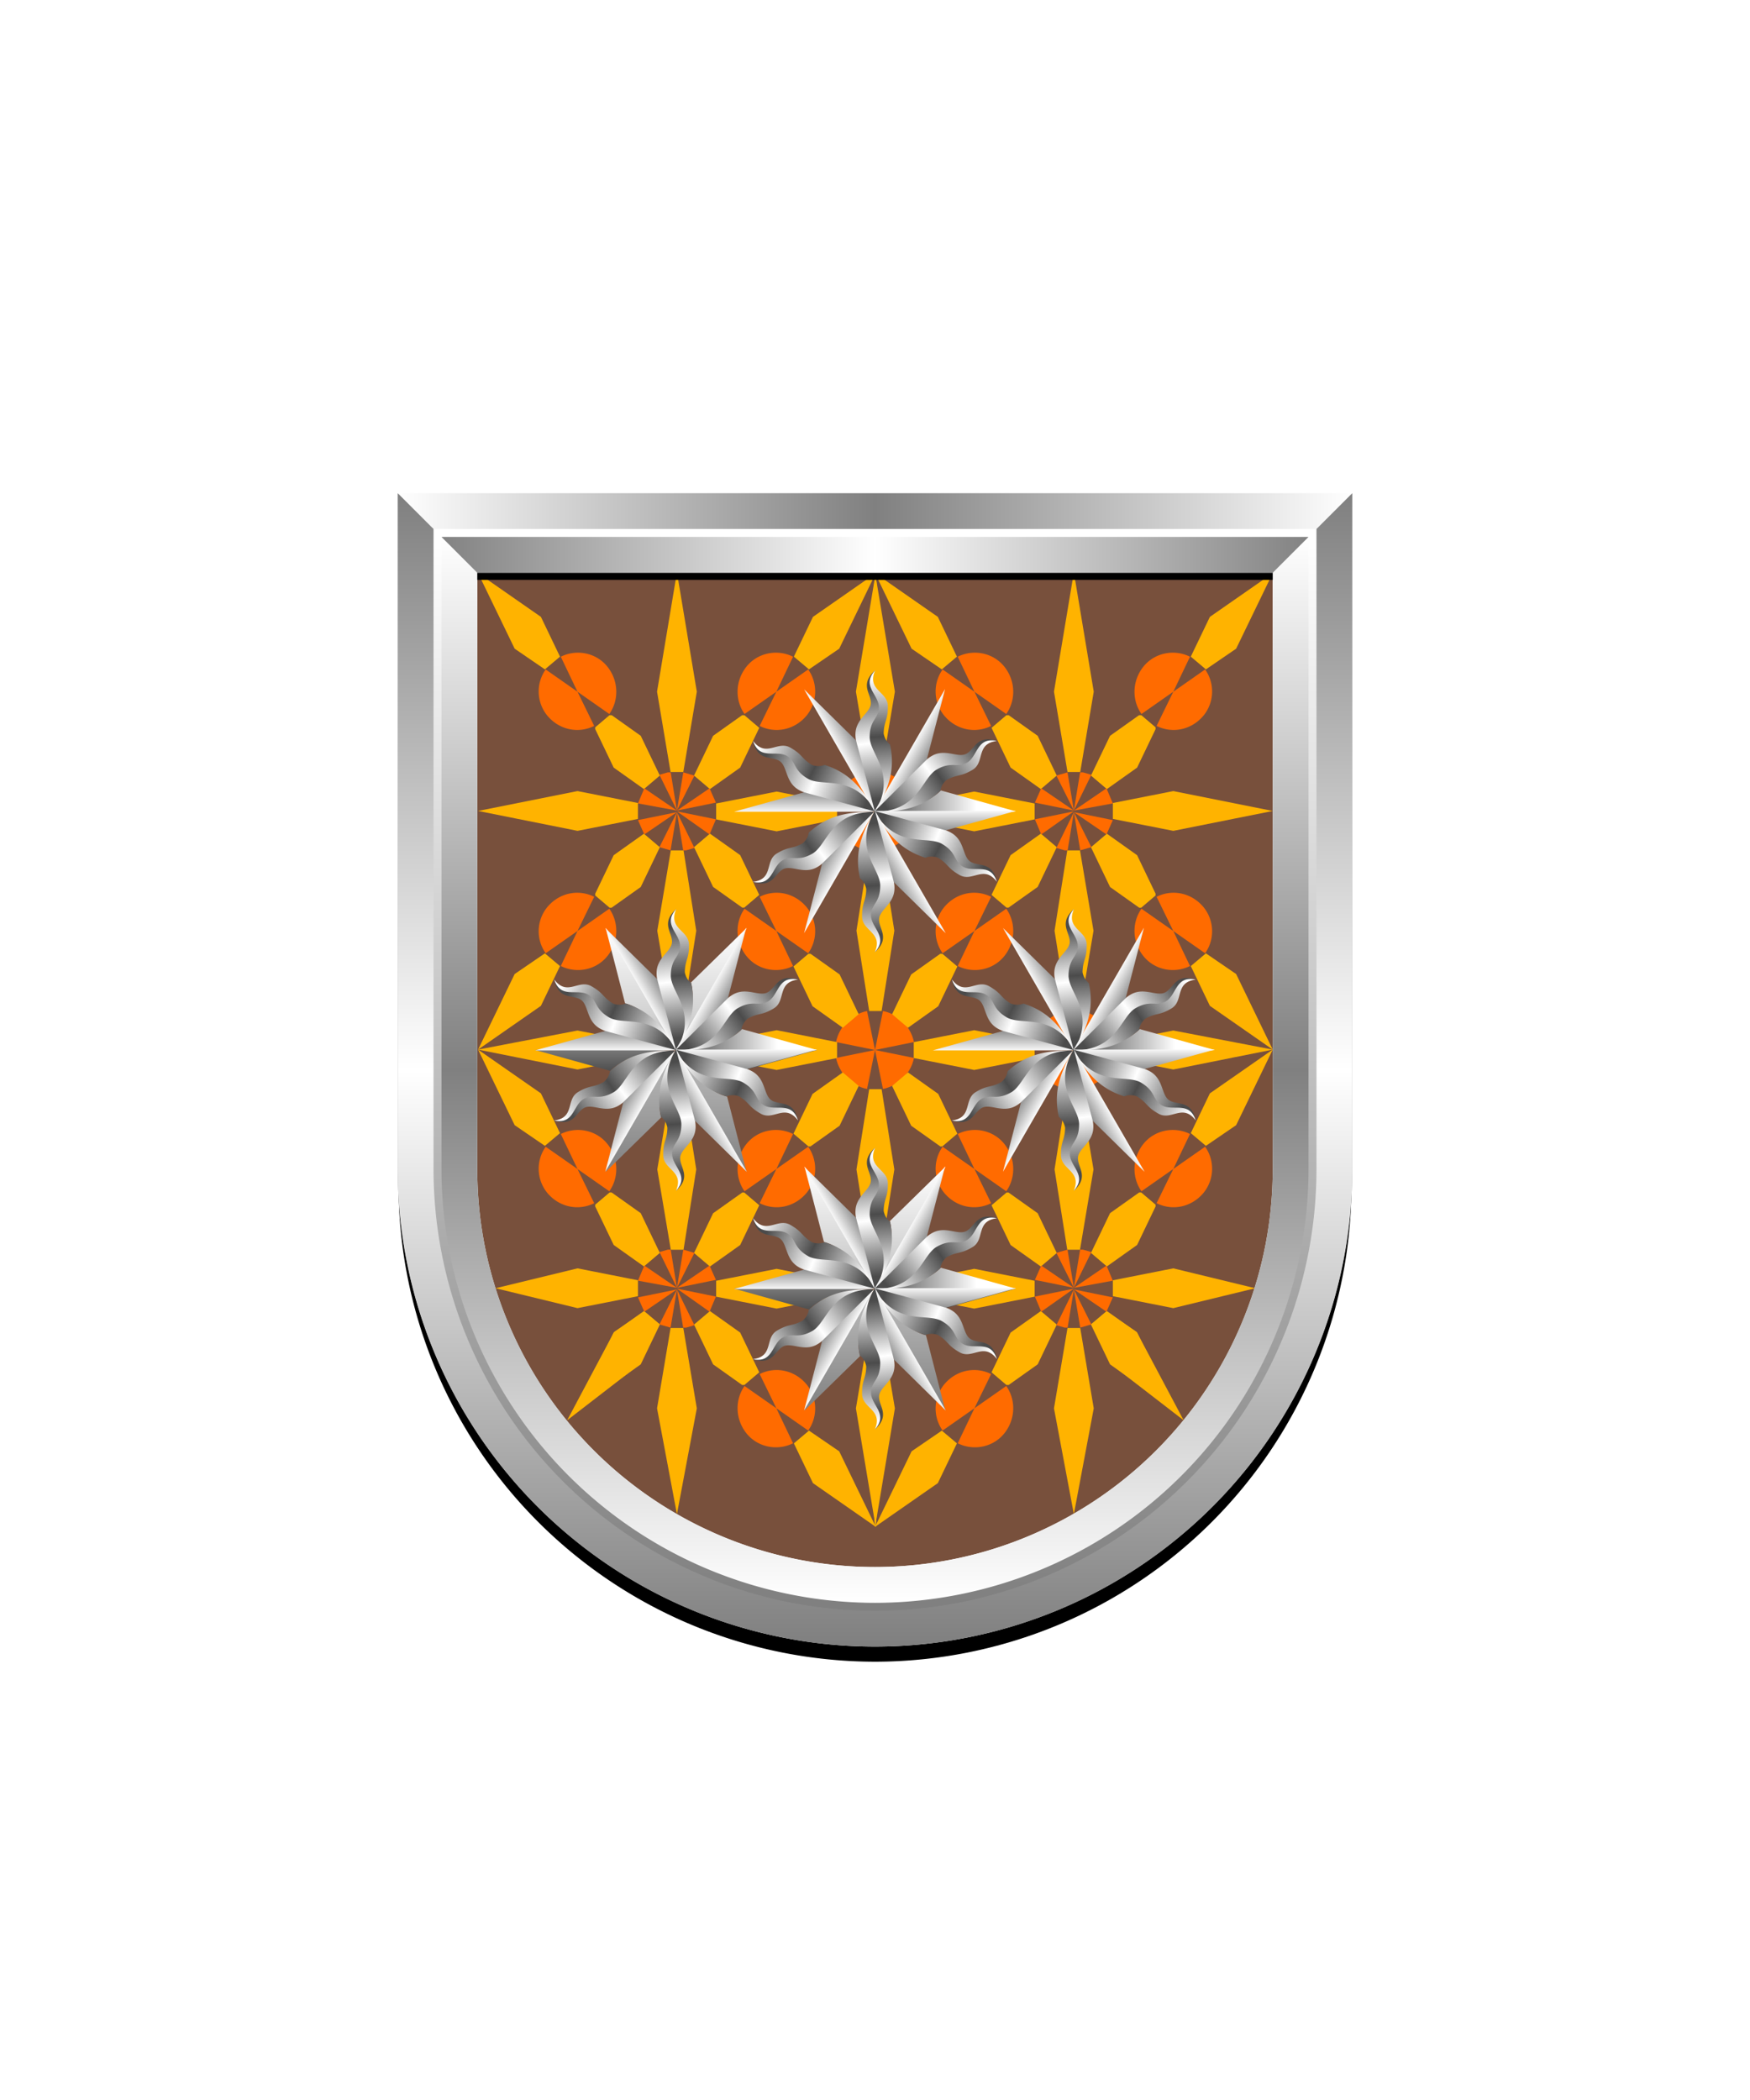 <svg xmlns="http://www.w3.org/2000/svg" xmlns:xlink="http://www.w3.org/1999/xlink" viewBox="0 0 220 264"><symbol id="fi286-d" viewBox="-26 -60.8 51 120"><path d="m17.1-6.3-2.4-5 1.9-1.6 3.8 2.6L25-.8l-7.9-5.5zm-2.4 16 2.4-5L25-.8l-4.6 9.5-3.8 2.6-1.9-1.6zM.8 34.1l1.7 10.1-2.5 15-2.5-15 1.7-10.1H.8zm4.1-5.9 7.6-1.5L25 29.2l-12.5 2.5-7.6-1.5v-2zm0-30 7.6-1.5L25-.8 12.5 1.6 4.9.1v-1.9zM2.2-35.3l2.4-5 9.2-7.1-5.9 11.1-3.8 2.6-1.9-1.6zm-1.4-.5H-.8l-1.7-10.1L0-59.2l2.5 13.3L.8-35.8zm4.1 4 7.6-1.5 10.3 2.5-10.3 2.5-7.6-1.5v-2zm-25.3 81.4 3.8-2.6 1.9 1.6-2.4 5-7.9 5.5 4.6-9.5zm37-2.6 3.8 2.6 4.6 9.5-7.9-5.5-2.4-5 1.9-1.6zm-40.8-12.9 1.7 10.1-2.5 15-1-15 1-10.1h1.6-.8zm-.8-94.9 7.9 5.5 2.4 5-1.9 1.6-3.8-2.6-4.6-9.5zm1.6 25H-25l-1-10.1 1-15 2.5 15-1.7 10.1h.8z" fill="#ffb300"/></symbol><symbol id="fi286-b" viewBox="-4.1 -4.7 8.2 9.3"><path d="m-4.1 3 2.4-5 3.8-2.7 2 1.7-2.4 5-3.8 2.7-2-1.7z" fill="#ffb300"/></symbol><symbol id="fi286-e" viewBox="-18.2 -21.7 36.3 43.3"><path d="m-4.7 12-7.6-1.5v-2L-4.7 7l7.6 1.5v2zM7 4.6 5.4-5.5 7-15.6h1.6l1.7 10.1L8.6 4.6H7zM-4.7-18l7.6-1.5v-1l-7.6-1.2-7.6 1.2v1z" fill="#ffb300"/><use height="20.2" overflow="visible" transform="translate(-16.44 -5.49)" width="3.5" x="-1.7" xlink:href="#fi286-a" y="-10.1"/><use height="9.3" overflow="visible" transform="translate(1.58 17.01)" width="8.2" x="-4.1" xlink:href="#fi286-b" y="-4.7"/><use height="9.3" overflow="visible" transform="matrix(-1 0 0 1 14.08 17.01)" width="8.2" x="-4.1" xlink:href="#fi286-b" y="-4.7"/><use height="9.3" overflow="visible" transform="rotate(180 7.04 1)" width="8.2" x="-4.1" xlink:href="#fi286-b" y="-4.7"/><use height="9.3" overflow="visible" transform="matrix(1 0 0 -1 1.58 2.01)" width="8.2" x="-4.1" xlink:href="#fi286-b" y="-4.7"/><use height="9.3" overflow="visible" transform="matrix(-1 0 0 1 -10.92 -12.99)" width="8.2" x="-4.1" xlink:href="#fi286-b" y="-4.7"/></symbol><symbol id="fi286-g" viewBox="-4.9 -4.9 9.8 9.8"><path d="M-4.1 2.9 0 .1l-4.9 1 .8 1.8zM0 .1l-2.2 4.4 1.4.4L0 .1zm4.1 2.8L4.9 1 0 .1l4.1 2.8zM0 .1.8 5l1.4-.4L0 .1zm-4.1-3L-4.9-1 0 0l-4.1-2.9zM0-.1-.8-5l-1.4.4L0-.1zm4.1-2.8L0-.1l4.9-1-.8-1.8zM0-.1l2.2-4.4-1.4-.4L0-.1z" fill="#ff6b00"/></symbol><symbol id="fi286-c" viewBox="-17.4 10.2 9.8 9.8"><path d="m-8.5 12.3-4 2.8-2.1 4.4c2 1 4.5.5 5.9-1.3 1.4-1.8 1.4-4.2.2-5.9zm-4 2.8-4 2.8a4.8 4.8 0 0 1 .2-5.8c1.5-1.8 3.9-2.3 5.9-1.3l-2.1 4.3z" fill="#ff6b00"/></symbol><symbol id="fi286-f" viewBox="-4.9 -4.9 9.8 9.8"><path d="M-4.9-1 0 0l-1-4.9c-2 .4-3.5 2-3.9 3.9zm0 2L0 0l-1 4.9C-2.9 4.5-4.5 3-4.9 1zM1 4.9 0 0l4.9 1C4.5 2.9 3 4.5 1 4.9zM0 0l1-4.9C2.9-4.5 4.5-3 4.9-1L0 0z" fill="#ff6b00"/></symbol><symbol id="fi286-a" viewBox="-1.7 -10.1 3.5 20.2"><path d="M.1-10.1 1.7 0 .1 10.1h-.8L-1.7 0l1-10.1h.8z" fill="#ffb300"/></symbol><symbol id="fi286-h" viewBox="-25.5 -60 51 120"><use height="9.8" overflow="visible" transform="translate(.5 29.94)" width="9.8" x="-17.4" xlink:href="#fi286-c" y="10.2"/><use height="9.8" overflow="visible" transform="matrix(-1 0 0 1 .5 29.94)" width="9.8" x="-17.4" xlink:href="#fi286-c" y="10.2"/><use height="9.8" overflow="visible" transform="matrix(1 0 0 -1 .5 30.06)" width="9.8" x="-17.4" xlink:href="#fi286-c" y="10.2"/><use height="9.8" overflow="visible" transform="rotate(180 .25 15.03)" width="9.8" x="-17.4" xlink:href="#fi286-c" y="10.2"/><use height="9.8" overflow="visible" transform="translate(.5 -30.06)" width="9.8" x="-17.4" xlink:href="#fi286-c" y="10.2"/><use height="9.8" overflow="visible" transform="matrix(-1 0 0 1 .5 -30.06)" width="9.8" x="-17.4" xlink:href="#fi286-c" y="10.2"/><use height="9.8" overflow="visible" transform="matrix(1 0 0 -1 .5 -29.94)" width="9.8" x="-17.4" xlink:href="#fi286-c" y="10.2"/><use height="120" overflow="visible" transform="translate(.5 .85)" width="51" x="-26" xlink:href="#fi286-d" y="-60.8"/><use height="43.3" overflow="visible" transform="translate(-7.33 20.49)" width="36.3" x="-18.2" xlink:href="#fi286-e" y="-21.7"/><use height="43.3" overflow="visible" transform="matrix(1 0 0 -1 -7.33 -20.51)" width="36.3" x="-18.2" xlink:href="#fi286-e" y="-21.7"/><use height="9.8" overflow="visible" transform="translate(.5)" width="9.8" x="-4.9" xlink:href="#fi286-f" y="-4.9"/><use height="9.8" overflow="visible" transform="translate(.5 30)" width="9.8" x="-4.9" xlink:href="#fi286-g" y="-4.9"/><use height="9.8" overflow="visible" transform="translate(.5 -30)" width="9.8" x="-4.9" xlink:href="#fi286-g" y="-4.9"/></symbol><path d="M60 72v75a50 50 0 0 0 50 50 50 50 0 0 0 50-50V72Z" fill="#78503c"/><use height="9.8" overflow="visible" transform="matrix(1 0 0 -1 110 132)" width="9.8" x="-4.9" xlink:href="#fi286-f" y="-4.9"/><use height="9.8" overflow="visible" transform="matrix(1 0 0 -1 110 162)" width="9.8" x="-4.9" xlink:href="#fi286-f" y="-4.9"/><use height="9.8" overflow="visible" transform="matrix(1 0 0 -1 110 102)" width="9.8" x="-4.9" xlink:href="#fi286-f" y="-4.9"/><use height="120" overflow="visible" transform="matrix(1 0 0 -1 134.5 132)" width="51" x="-25.5" xlink:href="#fi286-h" y="-60"/><use height="120" overflow="visible" transform="rotate(180 42.8 66)" width="51" x="-25.5" xlink:href="#fi286-h" y="-60"/><defs><linearGradient gradientTransform="matrix(1, 0, 0, -1, 0, 16394.73)" gradientUnits="userSpaceOnUse" id="h69-a" x1="10.73" x2="10.73" y1="16383.81" y2="16388.96"><stop offset="0" stop-color="#fff"/><stop offset="1" stop-color="#4b4b4b"/></linearGradient><linearGradient gradientTransform="matrix(1, 0, 0, -1, 0, 16394.73)" gradientUnits="userSpaceOnUse" id="h69-b" x1="4.62" x2="20.09" y1="16391.86" y2="16385.5"><stop offset="0" stop-color="#4b4b4b"/><stop offset="0.49" stop-color="#fff"/><stop offset="1" stop-color="#4b4b4b"/></linearGradient><linearGradient gradientTransform="matrix(1, 0, 0, -1, 0, 16394.73)" gradientUnits="userSpaceOnUse" id="h69-c" x1="4.04" x2="20.28" y1="16394.14" y2="16386.35"><stop offset="0" stop-color="#fff"/><stop offset="0.49" stop-color="#4b4b4b"/><stop offset="1" stop-color="#fff"/></linearGradient><linearGradient gradientTransform="matrix(1, 0, 0, 1, 0, 0)" id="h69-d" x1="17.71" x2="17.71" xlink:href="#h69-a" y1="9.13" y2="20.57"/><linearGradient gradientUnits="userSpaceOnUse" id="h69-e" x1="21.98" x2="30.49" y1="16.67" y2="16.67"><stop offset="0" stop-color="gray"/><stop offset="1" stop-color="#fff"/></linearGradient><linearGradient id="h69-f" x1="17.71" x2="17.71" xlink:href="#h69-e" y1="33.06" y2="2.37"/><filter id="h69-g" name="shadow"><feDropShadow dx="0" dy="2" stdDeviation="0"/></filter><symbol id="h69-i" viewBox="0 0 21.47 10.73"><path d="M21.47,10.73A36.77,36.77,0,0,0,10.61,7.79h0L0,10.73H21.47Z" fill="url(#h69-a)"/><path d="M21.47,10.73c-3.26-5.8-8.51-5.36-13.71-9C6.08.77,4.29,2.58,2.88,0c.65,3.06,2.64,2.28,3.93,3S7.7,6.13,9.68,7.35a4.68,4.68,0,0,0,.93.44Z" fill="url(#h69-b)"/><path d="M8,2.28c1.49.87.91,2.14,3.2,3.46s6.91-.84,10.28,5c-1.84-3.17-3.77-5.85-7.77-7.1a2.67,2.67,0,0,1-1.91,0C10.17,2.65,10.42,2.07,8.49,1S4.85,2.61,2.88,0C3.86,3,6.31,1.32,8,2.28Z" fill="url(#h69-c)"/></symbol><symbol id="h69-h" viewBox="0 0 35.43 35.43"><path d="M9.43,20.34,0,17.72a109.07,109.07,0,0,1,17.71,0C11.7,17.72,9.43,20.34,9.43,20.34Zm17.24-.19,8.76-2.43H17.71Z" fill="url(#h69-d)"/><path d="M26,15.09l9.43,2.63a74,74,0,0,1-17.72,0C23.73,17.72,26,15.09,26,15.09Z" fill="url(#h69-e)"/><path d="M11.3,11.85,8.86,2.37a72.76,72.76,0,0,1,8.85,15.35C14.71,12.5,11.3,11.85,11.3,11.85Zm8.29-2.62,7-6.86a83,83,0,0,1-8.86,15.35C20.72,12.5,19.59,9.23,19.59,9.23Zm4.54,14.35,2.44,9.48a59.19,59.19,0,0,1-8.86-15.34C20.72,22.93,24.13,23.58,24.13,23.58ZM15.84,26.2l-7,6.86a92.44,92.44,0,0,1,8.85-15.34C14.71,22.93,15.84,26.2,15.84,26.2Z" fill="url(#h69-f)"/><use height="10.73" transform="translate(0 8.86) scale(0.83)" width="21.47" xlink:href="#h69-i"/><use height="10.73" transform="translate(16.53 -2.06) rotate(60) scale(0.83)" width="21.47" xlink:href="#h69-i"/><use height="10.73" transform="translate(34.24 6.8) rotate(120) scale(0.83)" width="21.47" xlink:href="#h69-i"/><use height="10.73" transform="translate(35.43 26.57) rotate(180) scale(0.83)" width="21.47" xlink:href="#h69-i"/><use height="10.73" transform="translate(18.9 37.49) rotate(-120) scale(0.83)" width="21.47" xlink:href="#h69-i"/><use height="10.73" transform="matrix(0.41, -0.71, 0.71, 0.41, 1.19, 28.63)" width="21.47" xlink:href="#h69-i"/></symbol></defs><g filter="url(#h69-g)"><use height="35.43" transform="translate(92.28 144.28)" width="35.43" xlink:href="#h69-h"/><use height="35.43" transform="translate(92.28 84.28)" width="35.43" xlink:href="#h69-h"/><use height="35.43" transform="translate(67.28 114.28)" width="35.43" xlink:href="#h69-h"/><use height="35.43" transform="translate(117.28 114.28)" width="35.43" xlink:href="#h69-h"/></g><defs><linearGradient id="fr0-a" x1="0" x2="0" y1="0" y2="1"><stop offset="0" stop-color="#fff"/><stop offset=".5" stop-color="gray"/><stop offset="1" stop-color="#fff"/></linearGradient><linearGradient id="fr0-c" x1="0" x2="1" xlink:href="#fr0-a" y1="0" y2="0"/><linearGradient id="fr0-b" x1="0" x2="1" y1="0" y2="0"><stop offset="0" stop-color="gray"/><stop offset=".5" stop-color="#fff"/><stop offset="1" stop-color="gray"/></linearGradient><linearGradient id="fr0-d" x1="0" x2="0" xlink:href="#fr0-b" y1="0" y2="1"/><linearGradient id="fr0-e" x1="0" x2="0" y1="1" y2="0"><stop offset="0" stop-color="gray"/><stop offset="1" stop-color="#fff"/></linearGradient></defs><path d="M110 204a55.06 55.06 0 0 1-55-55V68h110v81a55.06 55.06 0 0 1-55 55Z" fill="none" stroke="#000" stroke-width="9.8"/><path d="M110 202a55.06 55.06 0 0 1-55-55V67h110v80a55.06 55.06 0 0 1-55 55Z" fill="none" stroke="url(#fr0-a)" stroke-width="10"/><path d="M55 67h110l5-5H50Z" fill="url(#fr0-c)"/><path d="m55 67 5 5h100l5-5Z" fill="url(#fr0-b)"/><path d="M165 67v80a55 55 0 0 1-110 0V67l-5-5v85a60 60 0 0 0 120 0V62Z" fill="url(#fr0-d)"/><path d="M110 202a55.06 55.06 0 0 1-55-55V67h110v80a55.06 55.06 0 0 1-55 55Z" fill="none" stroke="url(#fr0-e)"/><path d="M0 0h220v264H0z" fill="none"/></svg>